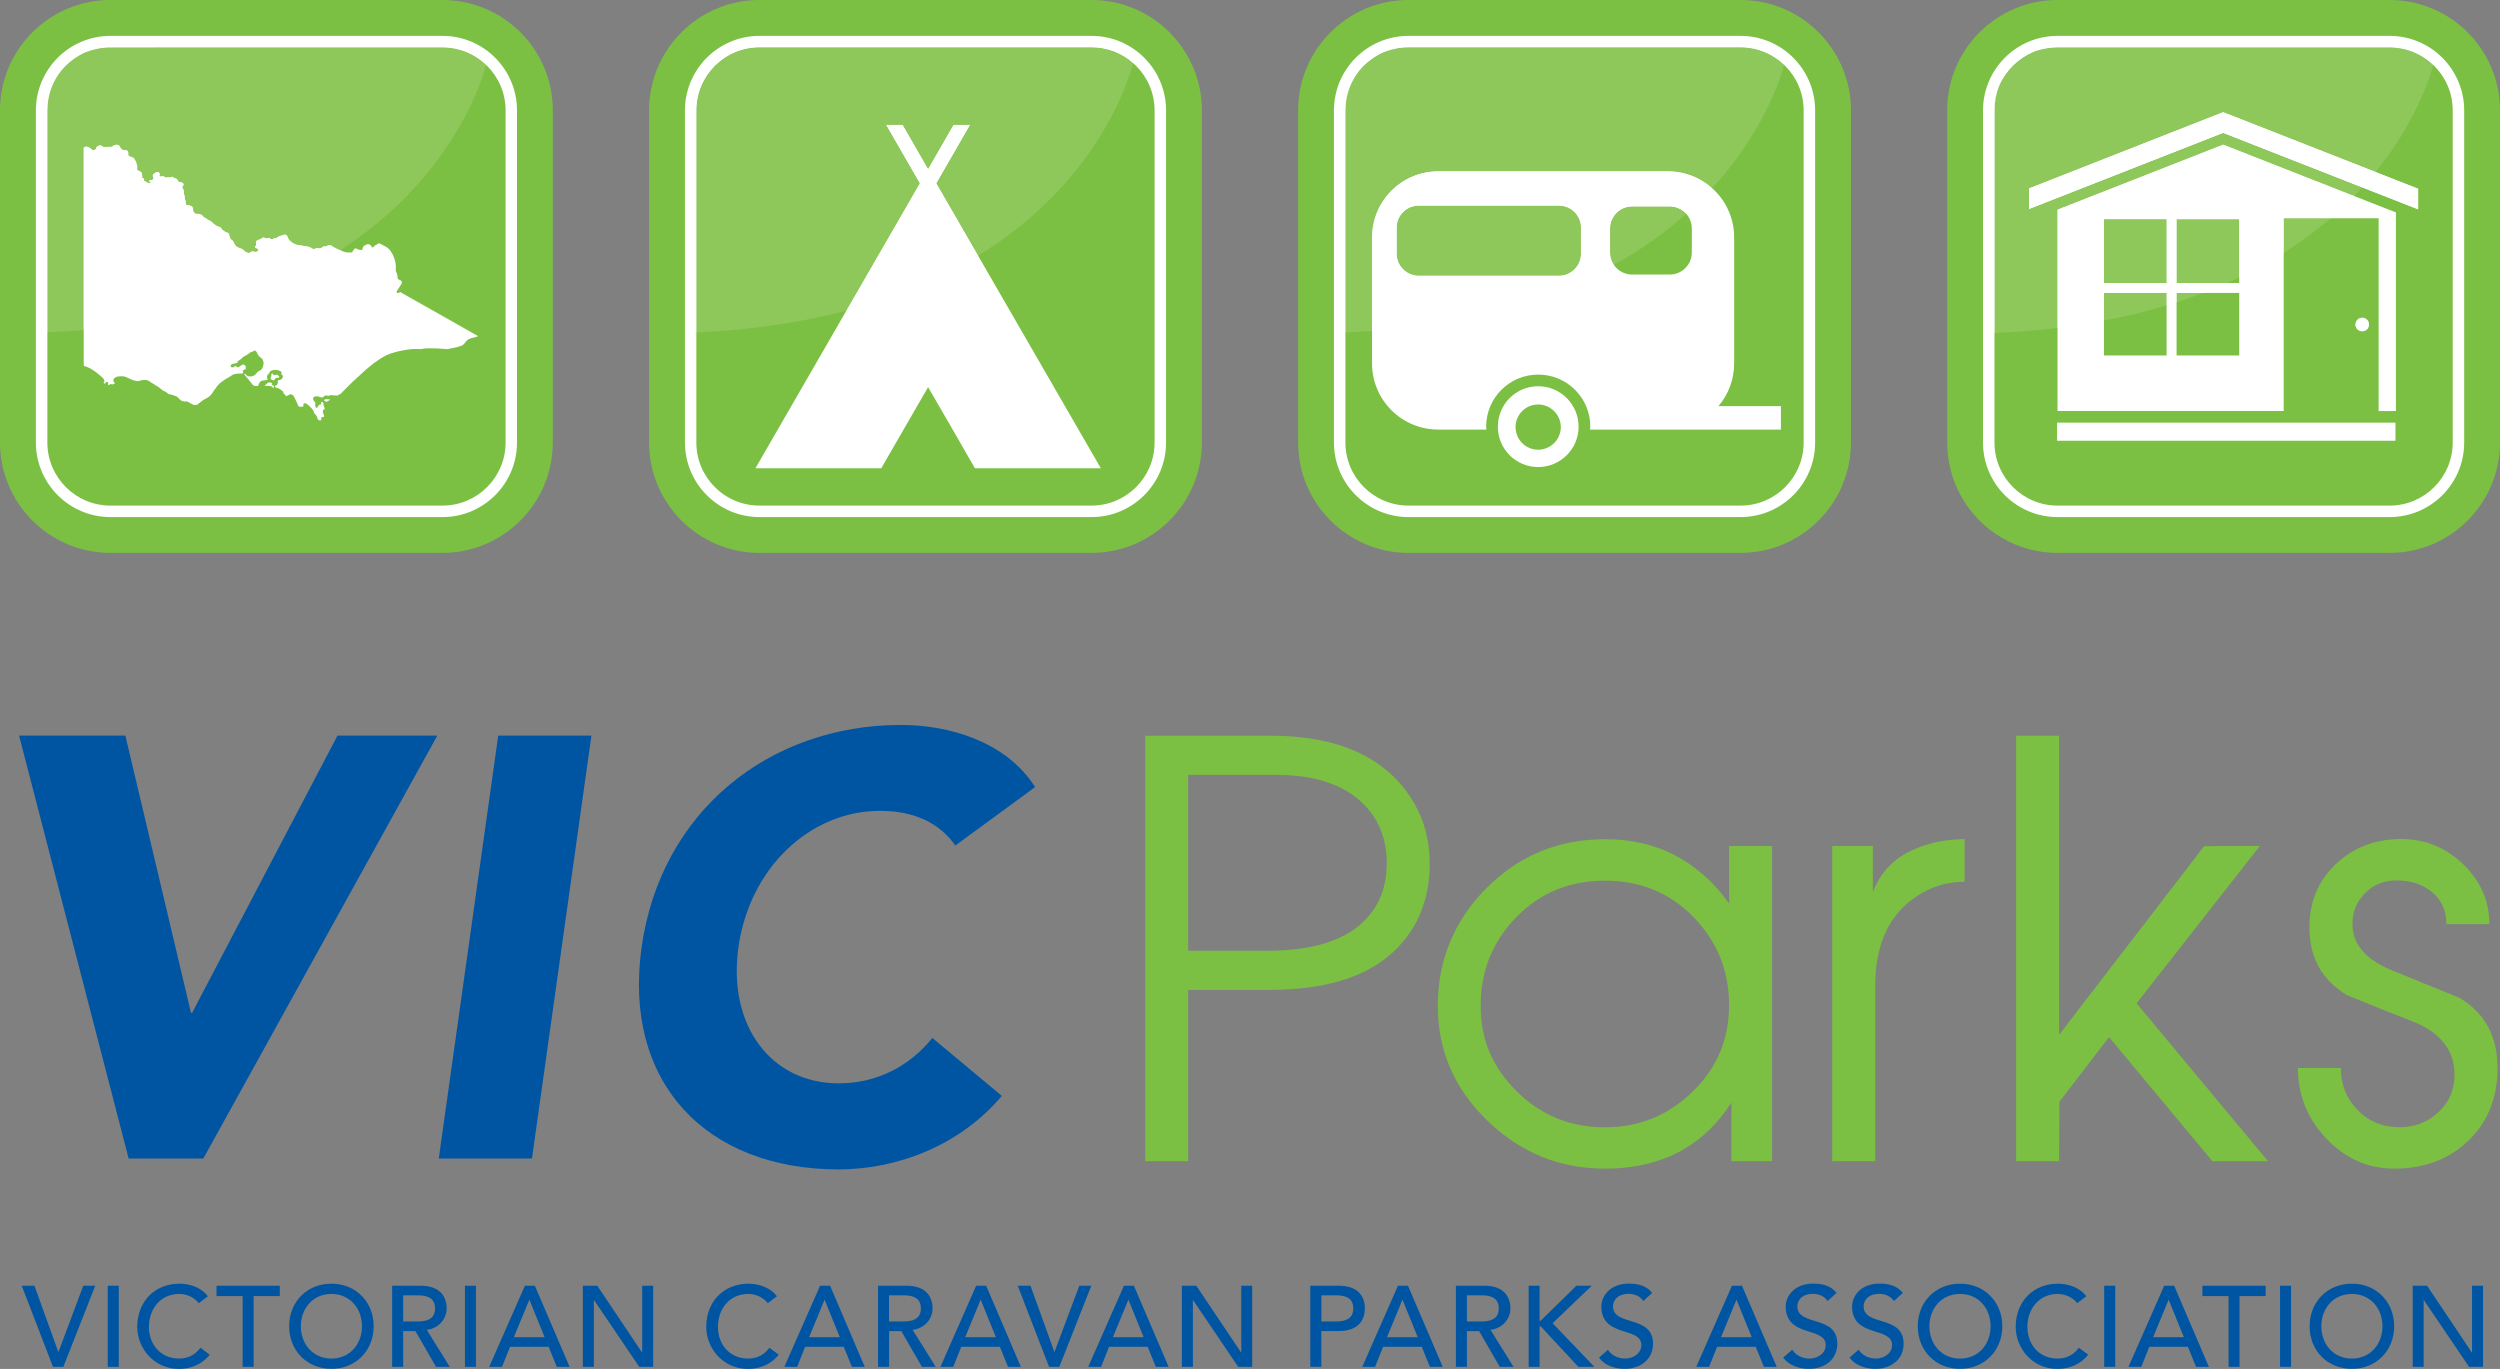 <?xml version="1.0" encoding="UTF-8"?><svg id="Layer_1" xmlns="http://www.w3.org/2000/svg" viewBox="0 0 328.82 180.05"><rect x="0" y="0" width="328.82" height="180.05" fill="#808080" stroke="none"/><defs><style>.cls-1{fill:#7bc043;}.cls-1,.cls-2,.cls-3,.cls-4,.cls-5{stroke-width:0px;}.cls-2{fill:#8ec75a;}.cls-3{fill:#0055a3;}.cls-4{fill:#7bc043;}.cls-5{fill:#fff;}</style></defs><path class="cls-1" d="M58.21,0H14.51C6.51,0,0,6.52,0,14.51v43.69c0,8.01,6.51,14.52,14.51,14.52h43.69c8,0,14.51-6.52,14.51-14.52V14.51c0-8-6.51-14.51-14.51-14.51"/><path class="cls-5" d="M58.21,68.01H14.52c-5.4,0-9.8-4.4-9.8-9.8V14.52c0-5.4,4.39-9.8,9.8-9.8h43.69c5.4,0,9.79,4.4,9.79,9.8v43.69c0,5.4-4.39,9.8-9.79,9.8M14.52,6.23c-4.57,0-8.29,3.72-8.29,8.29v43.69c0,4.57,3.72,8.29,8.29,8.29h43.69c4.57,0,8.29-3.72,8.29-8.29V14.52c0-4.57-3.72-8.29-8.29-8.29H14.52"/><path class="cls-1" d="M143.57,0h-43.69c-8,0-14.51,6.52-14.51,14.51v43.69c0,8.01,6.51,14.52,14.51,14.52h43.69c8,0,14.51-6.52,14.51-14.52V14.51c0-8-6.52-14.51-14.51-14.51"/><path class="cls-5" d="M143.58,68.01h-43.69c-5.4,0-9.8-4.4-9.8-9.8V14.52c0-5.4,4.39-9.8,9.8-9.8h43.69c5.4,0,9.79,4.4,9.79,9.8v43.69c0,5.4-4.39,9.8-9.79,9.8M99.88,6.23c-4.57,0-8.29,3.72-8.29,8.29v43.69c0,4.57,3.72,8.29,8.29,8.29h43.69c4.57,0,8.29-3.72,8.29-8.29V14.52c0-4.57-3.72-8.29-8.29-8.29h-43.69"/><path class="cls-1" d="M228.94,0h-43.69c-8,0-14.51,6.52-14.51,14.51v43.69c0,8.01,6.51,14.52,14.51,14.52h43.69c8,0,14.51-6.52,14.51-14.52V14.51c0-8-6.51-14.51-14.51-14.51"/><path class="cls-5" d="M228.94,68.01h-43.69c-5.4,0-9.8-4.4-9.8-9.8V14.52c0-5.4,4.39-9.8,9.8-9.8h43.69c5.4,0,9.8,4.4,9.8,9.8v43.69c0,5.4-4.39,9.8-9.8,9.8M185.25,6.23c-4.57,0-8.29,3.72-8.29,8.29v43.69c0,4.57,3.72,8.29,8.29,8.29h43.69c4.57,0,8.29-3.72,8.29-8.29V14.52c0-4.57-3.72-8.29-8.29-8.29h-43.69"/><path class="cls-1" d="M314.31,0h-43.69c-8.01,0-14.51,6.52-14.51,14.51v43.69c0,8.01,6.51,14.52,14.51,14.52h43.69c8,0,14.51-6.52,14.51-14.52V14.51c0-8-6.52-14.51-14.51-14.51"/><path class="cls-5" d="M314.31,68.01h-43.69c-5.4,0-9.8-4.4-9.8-9.8V14.52c0-5.4,4.39-9.8,9.8-9.8h43.69c5.4,0,9.8,4.4,9.8,9.8v43.69c0,5.4-4.39,9.8-9.8,9.8M270.62,6.23c-4.57,0-8.29,3.72-8.29,8.29v43.69c0,4.57,3.72,8.29,8.29,8.29h43.69c4.57,0,8.29-3.72,8.29-8.29V14.52c0-4.57-3.72-8.29-8.29-8.29h-43.69"/><polygon class="cls-5" points="36.02 50.81 35.99 50.89 35.99 51.01 35.95 51.06 35.93 51.06 35.85 50.94 35.74 50.84 35.59 50.77 35.47 50.76 35.29 50.76 35.1 50.73 34.97 50.75 34.86 50.76 34.84 50.74 34.85 50.68 34.95 50.61 35.11 50.44 35.24 50.34 35.43 50.3 35.66 50.33 35.8 50.39 35.78 50.43 35.76 50.5 35.73 50.58 35.75 50.63 35.85 50.68 35.97 50.71 36.02 50.74 36.02 50.81"/><polygon class="cls-5" points="36.02 50 35.93 50.03 35.83 49.99 35.69 49.9 35.62 49.85 35.6 49.78 35.62 49.63 35.65 49.56 35.69 49.45 35.69 49.3 35.71 49.2 35.76 49.12 35.84 49.1 35.89 49.2 35.95 49.3 36.05 49.35 36.22 49.32 36.39 49.27 36.5 49.29 36.56 49.35 36.6 49.42 36.69 49.47 36.73 49.54 36.74 49.62 36.67 49.66 36.59 49.68 36.51 49.69 36.37 49.71 36.23 49.74 36.17 49.84 36.11 49.94 36.02 50"/><polygon class="cls-5" points="43.39 52.61 42.95 52.85 42.88 52.84 42.62 52.66 42.61 52.6 42.93 52.48 42.99 52.49 43.08 52.51 43.17 52.53 43.33 52.52 43.4 52.55 43.39 52.61"/><polygon class="cls-5" points="62.6 44.32 62.03 44.46 61.57 44.64 61.33 44.87 61.03 45.24 60.83 45.41 60.5 45.54 60.23 45.63 59.24 45.84 58.74 45.93 58.57 45.9 57.97 45.86 57.54 45.83 56.28 45.81 55.81 45.84 55.33 45.92 54.44 45.9 53.95 45.94 53.53 45.99 52.52 46.18 52.08 46.29 51.4 46.49 50.81 46.73 50.15 47.09 49.13 47.79 48.13 48.62 46.35 50.25 45.18 51.41 44.78 51.83 44.61 51.88 44.4 52.02 44.05 52.01 43.67 51.98 43.51 51.97 43.25 52.05 43.12 52.05 43 52.03 42.86 52.01 42.7 52.05 42.51 52.23 42.35 52.28 42.1 52.23 41.81 52.13 41.48 52.13 41.28 52.21 41.18 52.37 41.2 52.54 41.28 52.73 41.44 52.9 41.48 53.04 41.46 53.35 41.53 53.6 41.62 53.63 41.73 53.63 41.82 53.46 41.92 53.3 42.06 53.21 42.23 53.18 42.25 53.04 42.22 52.92 42.25 52.87 42.38 52.86 42.48 52.93 42.55 53.04 42.56 53.32 42.6 53.46 42.71 53.68 42.69 53.79 42.5 53.95 42.45 54.09 42.47 54.24 42.62 54.68 42.62 54.78 42.55 54.84 42.33 54.86 42.28 54.9 42.25 55.14 42.21 55.26 42.08 55.32 41.9 55.23 41.77 55.1 41.66 54.71 41.48 54.51 41.3 54.32 41.25 54.08 41.11 53.84 40.64 53.35 40.26 53.07 40.08 53.03 39.96 53.08 39.9 53.18 39.9 53.43 39.86 53.48 39.41 53.51 39.27 53.44 39.03 52.91 38.63 52.09 38.47 51.94 38.28 51.84 37.88 51.99 37.69 52.1 37.61 52.08 37.44 51.86 37.29 51.72 37.24 51.52 37.11 51.38 36.73 51.13 36.22 50.94 36.17 50.87 36.17 50.75 36.24 50.72 36.42 50.64 36.49 50.54 36.54 50.34 36.54 50.28 36.54 50.22 36.54 50.18 36.56 50.07 36.6 50.02 36.72 49.99 36.81 49.97 36.87 49.96 36.96 49.91 37.06 49.84 37.18 49.65 37.22 49.51 37.18 49.38 37.06 49.26 36.99 49.18 37 49.11 37.05 49 37 48.89 36.7 48.73 36.43 48.67 36.07 48.65 35.77 48.72 35.52 48.85 35.44 49.02 35.3 49.21 35.21 49.29 35.12 49.47 35.12 49.66 35.2 49.91 35.16 49.97 34.93 50.01 34.43 50.07 34.2 50.23 34.08 50.42 33.96 50.72 33.88 50.77 33.49 50.75 33.28 50.66 32.76 50 32.27 49.42 32.11 49.2 32.14 49.17 32.28 49.2 32.36 49.29 32.44 49.39 32.62 49.47 32.92 49.52 33.24 49.47 33.47 49.35 33.65 49.2 33.83 48.97 33.93 48.88 34.31 48.66 34.47 48.5 34.58 48.22 34.66 47.92 34.67 47.71 34.58 47.4 34.5 47.21 34.11 46.89 33.92 46.64 33.75 46.29 33.58 46.13 33.48 46.09 33.27 46.23 32.97 46.32 32.75 46.49 32.45 46.69 32.03 46.92 31.74 47.19 31.38 47.44 31.26 47.55 31.22 47.7 31.17 47.75 30.56 47.87 30.4 47.97 30.33 48.1 30.37 48.25 30.47 48.31 30.57 48.32 30.73 48.3 30.83 48.2 30.92 48.15 31.08 48.19 31.19 48.3 31.31 48.3 31.44 48.25 31.74 48.05 31.89 47.95 32.01 47.95 32.17 48.01 32.28 48.11 32.33 48.26 32.29 48.54 32.23 48.65 32.14 48.58 32.08 48.6 31.94 48.8 31.94 48.92 32.01 49.02 31.9 49.13 31.84 49.13 31.48 49.13 31.12 49.16 30.77 49.22 30.59 49.31 30.11 49.61 29.7 49.84 29.24 50.16 28.91 50.41 28.57 50.77 28.34 51.11 28.15 51.35 27.83 51.83 27.6 52.08 27.32 52.29 26.69 52.64 26.01 53.18 25.78 53.28 25.56 53.28 25.35 53.21 24.79 52.89 24.54 52.8 24.24 52.81 23.9 52.72 23.72 52.6 23.42 52.31 23.26 52.15 22.97 52.05 22.8 51.98 22.43 51.88 22.21 51.85 22.07 51.76 21.81 51.54 21.55 51.43 21.32 51.29 21.11 51.11 20.85 50.9 20.59 50.75 20.44 50.66 20.24 50.52 19.95 50.36 19.81 50.25 19.52 50.07 19.28 50 19.04 49.97 18.76 49.99 18.51 50.04 18.29 50.11 18.04 50.13 17.76 50.07 17.44 49.98 17.12 49.84 16.82 49.7 16.42 49.53 16.01 49.48 15.67 49.51 15.47 49.52 15.2 49.62 15 49.79 14.91 49.96 14.91 50.07 14.96 50.22 15.13 50.42 14.86 50.55 14.73 50.57 14.59 50.51 14.5 50.51 14.35 50.66 14.31 50.66 14.23 50.62 14.22 50.55 14.23 50.37 14.17 50.25 14.06 50.21 13.95 50.25 13.85 50.41 13.77 50.47 13.69 50.43 13.65 50.33 13.63 50.27 13.71 50.19 13.74 50.11 13.69 49.94 13.56 49.74 13.07 49.31 12.56 48.9 11.9 48.47 11.39 48.24 11.03 48.13 11.01 47.73 11.01 19.41 11.04 19.4 11.17 19.3 11.34 19.27 11.52 19.3 11.71 19.39 11.9 19.5 12.08 19.67 12.24 19.75 12.54 19.67 12.68 19.5 12.68 19.37 12.78 19.25 12.93 19.18 13.1 19.12 13.24 19.12 13.36 19.15 13.52 19.27 13.64 19.34 14.04 19.32 14.39 19.3 14.59 19.32 14.72 19.29 14.88 19.2 14.96 19.12 15.04 19.09 15.19 19.06 15.3 19.02 15.56 19.06 15.65 19.1 15.73 19.18 15.79 19.29 15.88 19.43 16 19.6 16.24 19.73 16.45 19.75 16.58 19.76 16.75 19.79 16.82 19.9 16.88 20.02 16.88 20.25 16.9 20.4 16.98 20.51 17.11 20.57 17.21 20.6 17.45 20.68 17.62 20.77 17.73 20.97 17.88 21.21 17.96 21.47 18.01 21.63 18.06 21.89 18.07 22.03 18.04 22.27 18.07 22.33 18.2 22.41 18.5 22.55 18.65 22.69 18.68 22.79 18.67 22.95 18.73 23.09 18.73 23.16 18.69 23.33 18.72 23.39 18.86 23.41 18.95 23.5 18.93 23.68 18.98 23.77 19.14 23.85 19.25 23.98 19.41 24.01 19.63 24.08 19.76 24.06 19.84 23.98 19.71 23.93 19.65 23.83 19.65 23.73 19.68 23.67 19.77 23.66 19.96 23.67 20.06 23.63 20.21 23.46 20.12 23.37 20.09 23.19 20.08 23 20.14 22.91 20.46 22.69 20.62 22.61 20.77 22.6 20.89 22.67 21.01 22.83 21.03 22.91 20.96 23.06 20.97 23.13 21.01 23.19 21.1 23.21 21.41 23.15 21.57 23.21 21.75 23.33 21.84 23.36 22.01 23.31 22.13 23.33 22.32 23.33 22.47 23.27 22.59 23.24 22.71 23.28 22.9 23.43 23.11 23.47 23.25 23.58 23.43 23.85 23.52 23.91 23.77 23.94 23.95 24.03 24.08 24.13 24.12 24.23 24.09 24.35 23.93 24.58 23.95 24.69 24.11 24.97 24.14 25.14 24.12 25.49 24.2 25.65 24.25 25.81 24.27 25.98 24.24 26.21 24.31 26.32 24.35 26.42 24.38 26.83 24.43 26.92 24.5 26.96 24.74 26.98 24.98 27.02 25.22 27.16 25.32 27.34 25.32 27.59 25.35 27.73 25.48 27.94 25.61 28.04 25.75 28.11 26.08 28.11 26.31 28.16 26.48 28.26 26.77 28.55 27.09 28.73 27.33 28.91 27.64 29.05 27.97 29.35 28.3 29.62 28.51 29.73 28.84 29.85 29.03 29.97 29.15 30.21 29.37 30.32 29.55 30.48 29.92 30.62 30.02 30.72 30.19 31.3 30.29 31.45 30.45 31.57 30.58 31.7 30.79 32.13 30.97 32.35 31.1 32.45 31.36 32.57 31.77 32.73 31.98 32.89 32.22 33.14 32.7 33.29 33.01 33.09 33.11 33.06 33.32 33.1 33.61 33.12 33.77 33.09 33.91 32.95 33.96 32.85 33.92 32.77 33.65 32.67 33.52 32.56 33.49 32.45 33.52 32.38 33.63 32.3 33.67 32.19 33.62 31.82 33.7 31.7 33.81 31.59 34.14 31.47 34.35 31.39 34.46 31.28 34.55 31.24 34.67 31.23 34.89 31.35 35.01 31.37 35.17 31.3 35.3 31.27 35.4 31.35 35.53 31.42 35.73 31.43 36.08 31.32 36.28 31.3 36.46 31.18 36.71 31.04 36.99 30.96 37.43 30.81 37.57 30.9 37.68 31.05 37.84 31.42 38.05 31.67 38.29 31.86 38.6 32.05 38.99 32.19 39.24 32.23 39.53 32.27 39.81 32.32 40.47 32.43 40.74 32.54 40.97 32.69 41.13 32.73 41.34 32.72 41.58 32.6 41.71 32.63 41.96 32.67 42.25 32.57 42.42 32.46 42.55 32.37 42.78 32.43 43.06 32.25 43.22 32.22 43.42 32.25 43.85 32.52 44.16 32.69 44.52 32.85 44.86 32.94 45.01 33.03 45.63 33.21 45.94 33.2 46.23 33.21 46.34 33.14 46.52 32.85 46.68 32.69 46.85 32.67 47.09 32.82 47.27 32.84 47.5 32.91 47.6 32.87 47.71 32.69 47.72 32.56 47.81 32.4 47.93 32.29 48.1 32.23 48.17 32.17 48.29 32.13 48.47 32.13 48.68 32.19 48.83 32.35 48.9 32.52 48.96 32.56 49.09 32.5 49.39 32.23 49.56 32.17 49.75 32.04 49.88 32 50.65 32.39 51.02 32.62 51.33 32.94 51.64 33.45 51.91 34.1 52.03 34.63 52.06 35.01 52.06 35.66 52.2 35.95 52.26 36.21 52.31 36.63 52.42 36.75 52.64 36.85 52.81 36.95 52.86 37.14 52.81 37.34 52.2 38.28 52.16 38.4 52.2 38.5 52.29 38.54 52.4 38.54 52.66 38.4 52.78 38.5 55.6 40.09 56.65 40.68 62.88 44.21 62.6 44.32"/><polygon class="cls-5" points="128.23 61.59 125.16 56.25 122.07 50.92 118.99 56.25 115.91 61.59 99.36 61.59 120.99 24.11 116.56 16.43 118.72 16.43 122.07 22.25 125.42 16.43 127.58 16.43 123.15 24.11 144.79 61.59 128.23 61.59"/><path class="cls-5" d="M202.31,50.8c-2.93,0-5.3,2.38-5.3,5.32s2.37,5.31,5.3,5.31,5.32-2.38,5.32-5.31-2.38-5.32-5.32-5.32M202.31,59.15c-1.64,0-2.97-1.33-2.97-2.98s1.34-2.97,2.97-2.97,2.98,1.33,2.98,2.97-1.34,2.98-2.98,2.98"/><path class="cls-5" d="M226.02,53.43c1.29-1.52,2.07-3.49,2.07-5.64v-16.56c0-4.81-3.89-8.7-8.71-8.7h-30.21c-4.81,0-8.71,3.9-8.71,8.7v16.56c0,4.82,3.9,8.71,8.71,8.71h6.34c-.01-.13-.04-.26-.04-.38,0-3.79,3.06-6.85,6.85-6.85s6.85,3.06,6.85,6.85c0,.12-.04.25-.04.38h25.11v-3.08h-8.22ZM207.95,33.36c0,1.6-1.3,2.91-2.9,2.91h-18.44c-1.61,0-2.9-1.3-2.9-2.91v-3.41c0-1.6,1.29-2.9,2.9-2.9h18.44c1.6,0,2.9,1.3,2.9,2.9v3.41M222.52,33.22c0,1.59-1.3,2.89-2.9,2.89h-4.94c-1.61,0-2.91-1.3-2.91-2.89v-3.16c0-1.61,1.3-2.91,2.91-2.91h4.94c1.61,0,2.9,1.3,2.9,2.91v3.16"/><rect class="cls-5" x="270.56" y="55.59" width="44.51" height="2.38"/><path class="cls-5" d="M309.82,42.69c0-.48.39-.89.88-.89s.88.4.88.89-.39.88-.88.88-.88-.39-.88-.88"/><polygon class="cls-5" points="318.05 27.53 292.4 17.47 266.87 27.49 266.87 24.8 292.4 14.77 318.05 24.83 318.05 27.53"/><path class="cls-5" d="M292.4,19.01l-21.78,8.56v26.49h29.75s0-25.35,0-25.35h12.49v25.36h2.27v-26.13l-22.72-8.92ZM284.97,46.75h-8.24v-8.22h8.24v8.22ZM284.97,37.22h-8.24v-8.39h8.24v8.39ZM294.52,46.75h-8.24v-8.22h8.24v8.22ZM294.52,37.22h-8.24v-8.39h8.24v8.39Z"/><polygon class="cls-3" points="2.86 169.11 4.53 169.11 7.66 177.79 7.7 177.79 10.95 169.11 12.53 169.11 8.33 179.78 6.97 179.78 2.86 169.11"/><rect class="cls-3" x="14.17" y="169.11" width="1.45" height="10.67"/><path class="cls-3" d="M26.15,171.41c-.6-.78-1.6-1.22-2.58-1.22-2.4,0-3.98,1.91-3.98,4.34,0,2.25,1.49,4.16,3.98,4.16,1.22,0,2.16-.54,2.79-1.43l1.22.92c-.32.44-1.6,1.87-4.04,1.87-3.39,0-5.49-2.83-5.49-5.52,0-3.32,2.27-5.69,5.56-5.69,1.4,0,2.88.53,3.74,1.65l-1.21.92Z"/><polygon class="cls-3" points="31.91 170.47 28.48 170.47 28.48 169.11 36.8 169.11 36.8 170.47 33.36 170.47 33.36 179.78 31.91 179.78 31.91 170.47"/><path class="cls-3" d="M38.03,174.44c0-3.17,2.3-5.6,5.56-5.6s5.56,2.44,5.56,5.6-2.31,5.6-5.56,5.6-5.56-2.44-5.56-5.6M47.61,174.44c0-2.34-1.58-4.25-4.02-4.25s-4.02,1.91-4.02,4.25,1.58,4.25,4.02,4.25,4.02-1.91,4.02-4.25"/><path class="cls-3" d="M51.58,169.11h3.75c2.73,0,3.42,1.64,3.42,2.98s-1.01,2.64-2.62,2.82l3.03,4.87h-1.81l-2.71-4.7h-1.61v4.7h-1.45v-10.67ZM53.03,173.81h1.9c1.14,0,2.29-.27,2.29-1.72s-1.14-1.72-2.29-1.72h-1.9v3.44Z"/><rect class="cls-3" x="61.15" y="169.11" width="1.45" height="10.67"/><path class="cls-3" d="M69.04,169.11h1.31l4.57,10.67h-1.69l-1.07-2.64h-5.08l-1.05,2.64h-1.69l4.7-10.67ZM71.63,175.88l-1.99-4.9h-.03l-2.02,4.9h4.04Z"/><polygon class="cls-3" points="76.66 169.11 78.56 169.11 84.44 177.88 84.47 177.88 84.47 169.11 85.91 169.11 85.91 179.78 84.08 179.78 78.14 171.01 78.11 171.01 78.11 179.78 76.66 179.78 76.66 169.11"/><path class="cls-3" d="M100.99,171.41c-.6-.78-1.6-1.22-2.58-1.22-2.4,0-3.98,1.91-3.98,4.34,0,2.25,1.49,4.16,3.98,4.16,1.22,0,2.16-.54,2.79-1.43l1.22.92c-.32.44-1.6,1.87-4.04,1.87-3.39,0-5.49-2.83-5.49-5.52,0-3.32,2.28-5.69,5.56-5.69,1.4,0,2.88.53,3.74,1.65l-1.21.92Z"/><path class="cls-3" d="M107.87,169.11h1.31l4.56,10.67h-1.69l-1.07-2.64h-5.08l-1.05,2.64h-1.69l4.7-10.67ZM110.46,175.88l-1.99-4.9h-.03l-2.02,4.9h4.04Z"/><path class="cls-3" d="M115.49,169.11h3.75c2.73,0,3.42,1.64,3.42,2.98s-1.01,2.64-2.62,2.82l3.03,4.87h-1.81l-2.71-4.7h-1.61v4.7h-1.45v-10.67ZM116.93,173.81h1.9c1.14,0,2.29-.27,2.29-1.72s-1.14-1.72-2.29-1.72h-1.9v3.44Z"/><path class="cls-3" d="M128.4,169.11h1.31l4.56,10.67h-1.69l-1.07-2.64h-5.08l-1.05,2.64h-1.69l4.7-10.67ZM130.99,175.88l-1.99-4.9h-.03l-2.02,4.9h4.04Z"/><polygon class="cls-3" points="133.86 169.11 135.54 169.11 138.67 177.79 138.7 177.79 141.96 169.11 143.54 169.11 139.33 179.78 137.98 179.78 133.86 169.11"/><path class="cls-3" d="M147.83,169.11h1.31l4.57,10.67h-1.69l-1.07-2.64h-5.08l-1.05,2.64h-1.69l4.7-10.67ZM150.42,175.88l-1.99-4.9h-.03l-2.02,4.9h4.04Z"/><polygon class="cls-3" points="155.45 169.11 157.35 169.11 163.23 177.88 163.26 177.88 163.26 169.11 164.7 169.11 164.7 179.78 162.86 179.78 156.93 171.01 156.9 171.01 156.9 179.78 155.45 179.78 155.45 169.11"/><path class="cls-3" d="M172.35,169.11h3.75c2.73,0,3.42,1.64,3.42,2.98s-.69,2.98-3.42,2.98h-2.31v4.7h-1.45v-10.67ZM173.8,173.81h1.9c1.14,0,2.29-.27,2.29-1.72s-1.14-1.72-2.29-1.72h-1.9v3.44Z"/><path class="cls-3" d="M183.88,169.11h1.31l4.57,10.67h-1.69l-1.07-2.64h-5.08l-1.06,2.64h-1.69l4.7-10.67ZM186.47,175.88l-1.99-4.9h-.03l-2.02,4.9h4.04Z"/><path class="cls-3" d="M191.49,169.11h3.75c2.73,0,3.42,1.64,3.42,2.98s-1.01,2.64-2.62,2.82l3.03,4.87h-1.81l-2.71-4.7h-1.61v4.7h-1.45v-10.67ZM192.94,173.81h1.9c1.14,0,2.29-.27,2.29-1.72s-1.14-1.72-2.29-1.72h-1.9v3.44Z"/><polygon class="cls-3" points="201.06 169.11 202.5 169.11 202.5 173.72 202.63 173.72 207.34 169.11 209.36 169.11 204.21 174.04 209.71 179.78 207.6 179.78 202.63 174.44 202.5 174.44 202.5 179.78 201.06 179.78 201.06 169.11"/><path class="cls-3" d="M211.5,177.55c.51.78,1.4,1.14,2.26,1.14.95,0,2.12-.6,2.12-1.78,0-2.46-5.26-.93-5.26-5.09,0-1.25,1.06-2.99,3.62-2.99,1.16,0,2.27.24,3.07,1.22l-1.17,1.07c-.36-.56-1.07-.94-1.9-.94-1.6,0-2.08.96-2.08,1.63,0,2.7,5.26,1.08,5.26,4.93,0,2.06-1.66,3.3-3.71,3.3-1.37,0-2.68-.47-3.4-1.48l1.19-1.03Z"/><path class="cls-3" d="M227.81,169.11h1.31l4.57,10.67h-1.69l-1.07-2.64h-5.08l-1.06,2.64h-1.69l4.7-10.67ZM230.4,175.88l-1.99-4.9h-.03l-2.02,4.9h4.04Z"/><path class="cls-3" d="M235.75,177.55c.51.78,1.4,1.14,2.26,1.14.95,0,2.12-.6,2.12-1.78,0-2.46-5.26-.93-5.26-5.09,0-1.25,1.06-2.99,3.62-2.99,1.16,0,2.28.24,3.07,1.22l-1.18,1.07c-.36-.56-1.07-.94-1.9-.94-1.6,0-2.08.96-2.08,1.63,0,2.7,5.26,1.08,5.26,4.93,0,2.06-1.66,3.3-3.71,3.3-1.37,0-2.68-.47-3.41-1.48l1.19-1.03Z"/><path class="cls-3" d="M244.48,177.55c.51.78,1.4,1.14,2.26,1.14.95,0,2.12-.6,2.12-1.78,0-2.46-5.26-.93-5.26-5.09,0-1.25,1.05-2.99,3.61-2.99,1.16,0,2.28.24,3.07,1.22l-1.18,1.07c-.36-.56-1.07-.94-1.9-.94-1.6,0-2.08.96-2.08,1.63,0,2.7,5.26,1.08,5.26,4.93,0,2.06-1.66,3.3-3.71,3.3-1.37,0-2.68-.47-3.4-1.48l1.19-1.03Z"/><path class="cls-3" d="M252.24,174.44c0-3.17,2.3-5.6,5.56-5.6s5.56,2.44,5.56,5.6-2.3,5.6-5.56,5.6-5.56-2.44-5.56-5.6M261.82,174.44c0-2.34-1.58-4.25-4.02-4.25s-4.03,1.91-4.03,4.25,1.58,4.25,4.03,4.25,4.02-1.91,4.02-4.25"/><path class="cls-3" d="M273.22,171.41c-.6-.78-1.6-1.22-2.58-1.22-2.4,0-3.98,1.91-3.98,4.34,0,2.25,1.49,4.16,3.98,4.16,1.22,0,2.16-.54,2.79-1.43l1.22.92c-.32.44-1.6,1.87-4.04,1.87-3.39,0-5.49-2.83-5.49-5.52,0-3.32,2.28-5.69,5.56-5.69,1.4,0,2.88.53,3.74,1.65l-1.21.92Z"/><rect class="cls-3" x="276.76" y="169.11" width="1.45" height="10.67"/><path class="cls-3" d="M284.65,169.11h1.31l4.57,10.67h-1.69l-1.07-2.64h-5.08l-1.05,2.64h-1.69l4.7-10.67ZM287.24,175.88l-1.99-4.9h-.03l-2.02,4.9h4.04Z"/><polygon class="cls-3" points="293.12 170.47 289.68 170.47 289.68 169.11 298 169.11 298 170.47 294.56 170.47 294.56 179.78 293.12 179.78 293.12 170.47"/><rect class="cls-3" x="299.89" y="169.11" width="1.45" height="10.67"/><path class="cls-3" d="M303.78,174.44c0-3.17,2.3-5.6,5.56-5.6s5.56,2.44,5.56,5.6-2.3,5.6-5.56,5.6-5.56-2.44-5.56-5.6M313.36,174.44c0-2.34-1.58-4.25-4.02-4.25s-4.02,1.91-4.02,4.25,1.58,4.25,4.02,4.25,4.02-1.91,4.02-4.25"/><polygon class="cls-3" points="317.34 169.11 319.23 169.11 325.11 177.88 325.14 177.88 325.14 169.11 326.59 169.11 326.59 179.78 324.75 179.78 318.81 171.01 318.78 171.01 318.78 179.78 317.34 179.78 317.34 169.11"/><path class="cls-2" d="M6.23,43.73V14.52c0-1.82.59-3.51,1.59-4.88.71-.93,1.7-1.86,3.12-2.6,1.09-.52,2.3-.81,3.58-.81h43.69c2.22,0,4.24.88,5.73,2.3-.79,2.89-4.88,15.12-19.19,24.38l-.23-.06-.36-.17-.31-.16-.43-.27-.19-.04-.16.04-.28.18-.23-.06-.13.09-.18.11-.29.1-.24-.04-.13-.03-.25.12h-.21s-.17-.03-.17-.03l-.22-.15-.27-.11-.67-.1-.27-.06-.3-.04-.24-.04-.39-.14-.31-.19-.25-.2-.21-.25-.15-.36-.12-.15-.13-.09-.45.15-.27.07-.26.14-.18.12-.2.02-.35.11-.2-.02-.12-.07-.11-.08-.13.03-.16.07-.12-.02-.23-.12h-.12s-.09.05-.09.05l-.11.1-.21.09-.32.12-.12.11-.07.12.05.37-.04.11-.11.08-.03.07.03.1.13.11.27.1.04.08-.05.1-.14.13-.17.04-.29-.02-.21-.04-.11.03-.31.2-.48-.14-.24-.26-.22-.16-.41-.16-.26-.11-.12-.1-.18-.23-.21-.42-.13-.14-.16-.11-.1-.15-.17-.58-.1-.11-.37-.13-.19-.16-.22-.11-.12-.25-.2-.12-.33-.12-.21-.11-.34-.27-.33-.29-.31-.14-.24-.18-.32-.18-.29-.29-.17-.09-.23-.05h-.33s-.14-.07-.14-.07l-.13-.11-.13-.2-.03-.14v-.25s-.1-.18-.1-.18l-.24-.13-.24-.05-.24-.02-.07-.04-.05-.1-.03-.41-.04-.1-.07-.11.02-.22v-.18s-.07-.16-.07-.16l-.07-.16v-.36s-.02-.17-.02-.17l-.16-.28-.02-.11.16-.24.03-.11-.04-.1-.13-.1-.19-.09-.25-.03-.09-.06-.17-.26-.14-.12-.22-.04-.18-.15-.13-.03-.12.03-.15.06h-.2l-.12-.02-.17.06-.09-.04-.18-.12-.16-.07-.31.07-.1-.02-.03-.07v-.06s.06-.15.06-.15l-.03-.08-.11-.17-.13-.06h-.15s-.16.09-.16.09l-.32.22-.06.09v.2s.05.18.05.18l.08.09-.15.18-.1.04h-.19s-.1,0-.1,0l-.03.06v.1s.07.1.07.1l.13.05-.08.09h-.13s-.21-.06-.21-.06l-.16-.03-.12-.13-.16-.07-.05-.1.02-.18-.09-.08-.14-.02-.04-.07.05-.17v-.07s-.06-.14-.06-.14v-.17s-.03-.1-.03-.1l-.14-.14-.3-.14-.13-.08-.03-.06.03-.24v-.14s-.06-.26-.06-.26l-.05-.16-.08-.26-.15-.23-.11-.2-.17-.09-.24-.08-.1-.03-.13-.06-.08-.11-.02-.15v-.23l-.06-.13-.07-.11-.17-.03-.13-.02-.22-.02-.24-.13-.12-.17-.09-.14-.06-.11-.08-.07-.09-.05-.25-.04-.11.04-.15.03-.08.03-.08.09-.16.08-.13.03-.2-.02-.35.02-.4.02-.12-.06-.16-.12-.12-.04h-.14l-.17.06-.15.07-.1.12v.13l-.14.17-.3.08-.16-.08-.18-.17-.19-.11-.19-.08-.19-.03-.16.03-.13.09h-.03v24.03c-1.55.13-3.15.23-4.78.3"/><path class="cls-5" d="M63.94,8.53c-1.49-1.43-3.51-2.3-5.73-2.3H14.52c-1.28,0-2.5.29-3.58.81,1.91-1.01,4.58-1.71,8.32-1.71h.29c13.7.13,39,.47,39,.47,0,0,4.66.18,5.55,2.09,0,0-.05.22-.16.63M5.98,43.74l.17-29.23s-.12-2.49,1.67-4.87c-1,1.37-1.59,3.05-1.59,4.88v29.21c-.08,0-.17,0-.25.01"/><path class="cls-5" d="M11.01,43.43v-24.02h.03s.13-.1.13-.1l.16-.04.19.04.19.08.19.11.18.17.16.08.3-.08.14-.17v-.13l.1-.12.15-.07.17-.06h.14l.12.03.16.12.12.06h.4s.35-.03.35-.03l.2.02.13-.03.16-.08.08-.09.08-.03.15-.03.11-.04.25.04.09.05.08.07.06.11.09.14.12.17.24.13.22.02.13.02.17.02.07.11.06.13v.23l.02.15.08.11.13.06.1.03.24.09.17.09.11.2.15.24.08.26.05.16.05.26v.14s-.02.24-.02.24l.03.06.13.08.3.14.14.14.04.1v.17s.05.14.05.14v.07s-.04.16-.04.16l.04.06.14.02.09.08-.02.18.05.1.16.07.12.13.16.03.21.07h.13s.08-.1.08-.1l-.13-.05-.06-.1v-.1s.03-.05.03-.05l.1-.02h.19s.1-.03.1-.03l.15-.18-.08-.09-.04-.17v-.2s.05-.08.05-.08l.32-.22.16-.08h.15s.13.06.13.06l.11.17.03.08-.07.15v.06s.05.07.05.07l.1.02.31-.07.16.06.18.12.09.03.17-.06.12.02h.2l.15-.06.12-.03.13.04.18.15.22.04.14.12.17.27.09.06.25.04.19.08.13.1.04.1-.03.11-.16.24.02.11.16.28.03.17v.35s.06.16.06.16l.06.16v.18s0,.22,0,.22l.07.11.04.1.03.41.05.1.07.04h.24s.24.06.24.06l.24.14.1.18v.26s.03.14.03.14l.13.2.13.11.14.06h.33s.23.06.23.06l.17.09.29.29.32.18.24.18.31.14.33.29.34.27.21.11.33.12.2.12.11.25.22.11.19.16.37.13.1.11.17.58.1.15.16.11.13.14.21.42.18.23.12.1.26.12.41.15.22.16.24.25.48.14.31-.2.11-.03.21.04.29.02.17-.03.14-.13.05-.1-.04-.08-.27-.1-.13-.12-.03-.1.03-.07.11-.08.04-.12-.05-.37.07-.12.12-.11.32-.12.21-.09.11-.1.09-.04h.12s.23.12.23.12l.12.02.16-.07.13-.03.11.08.12.07.2.02.35-.11.2-.02.18-.12.26-.14.27-.07.45-.15.13.08.12.15.15.36.21.25.25.2.31.19.39.14.24.04.3.03.27.06.67.1.27.11.22.15.17.04h.21s.25-.13.25-.13l.13.03.24.05.29-.1.18-.11.13-.09.23.06.28-.18.16-.04.19.04.43.27.31.16.36.17.23.06c-7.82,5.06-18.69,9.23-33.74,10.52"/><path class="cls-2" d="M91.59,43.72V14.52c0-4.57,3.72-8.29,8.29-8.29h43.69c2.09,0,4,.78,5.46,2.06-.63,2.43-4.69,15.72-20.39,25.34l-5.49-9.51,4.43-7.69h-2.16l-3.35,5.82-3.35-5.82h-2.16l4.43,7.69-9.66,16.74c-5.7,1.5-12.24,2.53-19.73,2.87"/><path class="cls-5" d="M91,43.74l.17-29.23s-.46-9.18,13.11-9.18h.29c13.69.13,39,.47,39,.47,0,0,4.66.18,5.56,2.09,0,0-.03.13-.09.39-1.46-1.28-3.37-2.06-5.47-2.06h-43.69c-4.57,0-8.29,3.72-8.29,8.29v29.2c-.2.01-.39.02-.59.03"/><path class="cls-5" d="M111.33,40.85l9.66-16.74-4.43-7.68h2.16l3.35,5.82,3.35-5.82h2.16l-4.43,7.68,5.49,9.51c-4.67,2.86-10.37,5.4-17.31,7.23"/><path class="cls-2" d="M176.96,43.73V14.52c0-1.84.6-3.53,1.61-4.91.7-.92,1.69-1.83,3.08-2.57,1.09-.53,2.31-.82,3.6-.82h43.69c2.22,0,4.24.88,5.73,2.31-.58,2.09-2.87,9.04-9.47,16.22-1.54-1.39-3.58-2.23-5.82-2.23h-30.21c-4.81,0-8.7,3.9-8.7,8.7v12.3c-1.14.09-2.31.15-3.51.2"/><path class="cls-5" d="M234.67,8.53c-1.49-1.43-3.51-2.31-5.73-2.31h-43.69c-1.29,0-2.51.29-3.59.82,1.91-1.01,4.59-1.71,8.34-1.71h.29c13.7.13,39.01.47,39.01.47,0,0,4.65.18,5.55,2.09,0,0-.05.23-.16.64M176.71,43.74l.17-29.23s-.12-2.51,1.69-4.9c-1.01,1.38-1.61,3.07-1.61,4.91v29.21c-.08,0-.17,0-.25.01"/><path class="cls-2" d="M212.27,34.84c-.31-.46-.5-1.02-.5-1.61v-3.16c0-1.61,1.3-2.91,2.91-2.91h4.94c.86,0,1.63.37,2.16.97-2.63,2.34-5.77,4.64-9.51,6.71M205.05,36.27h-18.43c-1.61,0-2.91-1.3-2.91-2.91v-3.41c0-1.6,1.3-2.9,2.91-2.9h18.43c1.6,0,2.9,1.3,2.9,2.9v3.41c0,1.6-1.3,2.91-2.9,2.91"/><path class="cls-5" d="M186.61,27.05c-1.61,0-2.91,1.3-2.91,2.9v3.41c0,1.6,1.3,2.9,2.91,2.9h18.43c1.6,0,2.9-1.3,2.9-2.9v-3.41c0-1.6-1.3-2.9-2.9-2.9h-18.43ZM180.46,43.53v-12.3c0-4.81,3.9-8.7,8.71-8.7h30.21c2.24,0,4.28.84,5.82,2.23-1.03,1.12-2.17,2.25-3.42,3.36-.53-.59-1.3-.96-2.16-.96h-4.94c-1.61,0-2.91,1.3-2.91,2.91v3.16c0,.6.18,1.15.5,1.61-7.75,4.3-18.08,7.68-31.8,8.69"/><path class="cls-2" d="M262.32,43.78V14.52c0-1.25.28-2.43.77-3.49.74-1.51,2.13-3.19,4.73-4.32.87-.31,1.81-.48,2.79-.48h43.69c2.23,0,4.25.88,5.74,2.32-.51,1.85-2.4,7.68-7.61,14.09l-20.04-7.86-25.54,10.03v2.7l25.54-10.02,18.3,7.18c-.34.38-.7.75-1.06,1.13l-17.24-6.77-21.79,8.55v15.55c-2.62.32-5.39.54-8.29.67"/><path class="cls-5" d="M320.05,8.55c-1.49-1.44-3.52-2.32-5.74-2.32h-43.69c-.98,0-1.92.17-2.79.48,1.84-.8,4.29-1.33,7.54-1.33.09,0,.19,0,.28,0,13.7.13,39,.47,39,.47,0,0,4.66.17,5.56,2.08,0,0-.04.21-.15.61M262.08,43.79l.18-29.23s-.08-1.64.85-3.53c-.5,1.06-.77,2.25-.77,3.49v29.26c-.08,0-.17,0-.25.01"/><path class="cls-2" d="M300.36,33.27v-4.57h6.18c-1.82,1.57-3.87,3.11-6.18,4.57M284.97,37.22h-8.24v-8.39h8.24v8.39ZM292.95,37.22h-6.67v-8.39h8.24v7.67c-.52.25-1.04.49-1.57.73M286.28,39.76v-1.24h3.5c-1.13.43-2.29.85-3.5,1.24M276.73,42.18v-3.65h8.24v1.64c-2.56.77-5.31,1.45-8.24,2"/><path class="cls-5" d="M266.87,27.49v-2.7l25.54-10.03,20.04,7.86c-.54.67-1.12,1.34-1.74,2.02l-18.3-7.18-25.54,10.02Z"/><path class="cls-5" d="M276.73,37.22h8.24v-8.39h-8.24v8.39ZM270.62,43.12v-15.55l21.79-8.55,17.24,6.77c-.95.97-1.98,1.95-3.1,2.92h-6.18v4.57c-1.79,1.13-3.74,2.21-5.85,3.23v-7.67h-8.24v8.39h6.67c-1.02.45-2.07.89-3.16,1.31h-3.51v1.23c-.43.14-.87.28-1.31.41v-1.64h-8.24v3.65c-1.95.37-3.99.69-6.11.94"/><path class="cls-1" d="M188.05,113.56c0,4.03-1.14,7.44-3.44,10.21-3.51,4.28-9.39,6.43-17.63,6.43h-10.7v22.53h-5.65v-55.96h16.49c7.69,0,13.36,2.09,17.03,6.28,2.6,2.98,3.89,6.48,3.89,10.51M182.4,113.56c0-3.07-.96-5.63-2.9-7.64-2.54-2.67-6.47-4.01-11.76-4.01h-11.46v23.14h10.39c6.2,0,10.61-1.46,13.2-4.39,1.68-1.87,2.52-4.23,2.52-7.11"/><path class="cls-1" d="M233.08,152.73h-5.35v-7.71c-1.73,2.7-3.87,4.77-6.41,6.22-2.9,1.65-6.32,2.47-10.23,2.47-5.96,0-11.11-2.1-15.46-6.31-4.35-4.2-6.52-9.24-6.52-15.13s2.13-11.19,6.41-15.47c4.28-4.28,9.47-6.42,15.57-6.42,3.52,0,6.63.73,9.36,2.19,2.72,1.47,5.05,3.56,6.98,6.28v-7.57h5.65v41.44ZM227.43,132.28c0-4.58-1.57-8.46-4.69-11.66-3.13-3.2-7.01-4.79-11.65-4.79s-8.51,1.59-11.64,4.79c-3.13,3.2-4.7,7.08-4.7,11.66s1.59,8.14,4.76,11.28c3.19,3.15,7.04,4.71,11.57,4.71s8.32-1.56,11.53-4.67c3.21-3.12,4.81-6.89,4.81-11.32"/><path class="cls-1" d="M258.4,115.98c-2.6,0-4.94.81-7.03,2.42-3.15,2.42-4.73,6.2-4.73,11.34v22.98h-5.65v-41.44h5.34v6.05c.92-2.37,2.47-4.12,4.66-5.25,2.19-1.13,4.66-1.71,7.41-1.71v5.6Z"/><polygon class="cls-4" points="298.31 152.73 290.99 152.73 277.4 136.41 270.87 144.9 270.83 152.73 265.18 152.73 265.18 96.77 270.83 96.77 270.83 136.1 289.91 111.29 297.23 111.27 281.02 131.96 298.31 152.73"/><path class="cls-1" d="M328.5,140.43c0,3.93-1.27,7.12-3.82,9.58-2.54,2.46-5.8,3.7-9.77,3.7-3.46,0-6.44-1.32-8.93-3.95-2.5-2.63-3.74-5.73-3.74-9.29h5.65c0,2.2.74,4.05,2.21,5.54,1.47,1.5,3.28,2.25,5.42,2.25s3.77-.65,5.19-1.96c1.42-1.31,2.13-2.97,2.13-4.99,0-2.96-1.62-5.2-4.88-6.71-3.11-1.21-6.18-2.44-9.24-3.7-3.31-1.96-4.97-4.93-4.97-8.91,0-3.37,1.16-6.15,3.48-8.34,2.31-2.19,5.18-3.29,8.59-3.29,3.16,0,5.88,1.11,8.17,3.33,2.29,2.22,3.43,4.84,3.43,7.86h-5.65c0-1.77-.62-3.16-1.87-4.2-1.25-1.04-2.81-1.55-4.69-1.55-1.63,0-3.01.55-4.12,1.66-1.12,1.11-1.68,2.46-1.68,4.07,0,2.57,1.63,4.56,4.88,5.96,3.06,1.26,6.13,2.52,9.24,3.77,3.31,2.02,4.96,5.06,4.96,9.14"/><polygon class="cls-3" points="2.51 96.75 16.49 96.75 25.12 133.21 25.27 133.21 44.39 96.75 57.52 96.75 26.74 152.38 16.92 152.38 2.51 96.75"/><polygon class="cls-3" points="65.53 96.75 77.79 96.75 69.97 152.38 57.71 152.38 65.53 96.75"/><path class="cls-3" d="M125.65,111.21c-2.03-2.91-5.33-4.56-9.89-4.56-9.27,0-17.17,7.54-18.63,17.92-1.46,10.37,4.32,17.92,13.19,17.92,4.95,0,9.27-2.2,12.31-5.97l9.14,7.62c-5.56,6.6-13.85,9.67-21.48,9.67-17.37,0-28.41-11.39-25.9-29.23,2.51-17.84,16.76-29.23,34.13-29.23,6.21,0,13.77,2.12,17.63,8.17l-10.51,7.7Z"/><path class="cls-5" d="M311.58,42.68c0-.48-.39-.89-.88-.89s-.88.4-.88.89.39.88.88.88.88-.39.88-.88"/><polygon class="cls-5" points="292.4 14.76 266.87 24.79 266.87 27.48 292.4 17.47 318.05 27.53 318.05 24.83 292.4 14.76"/></svg>